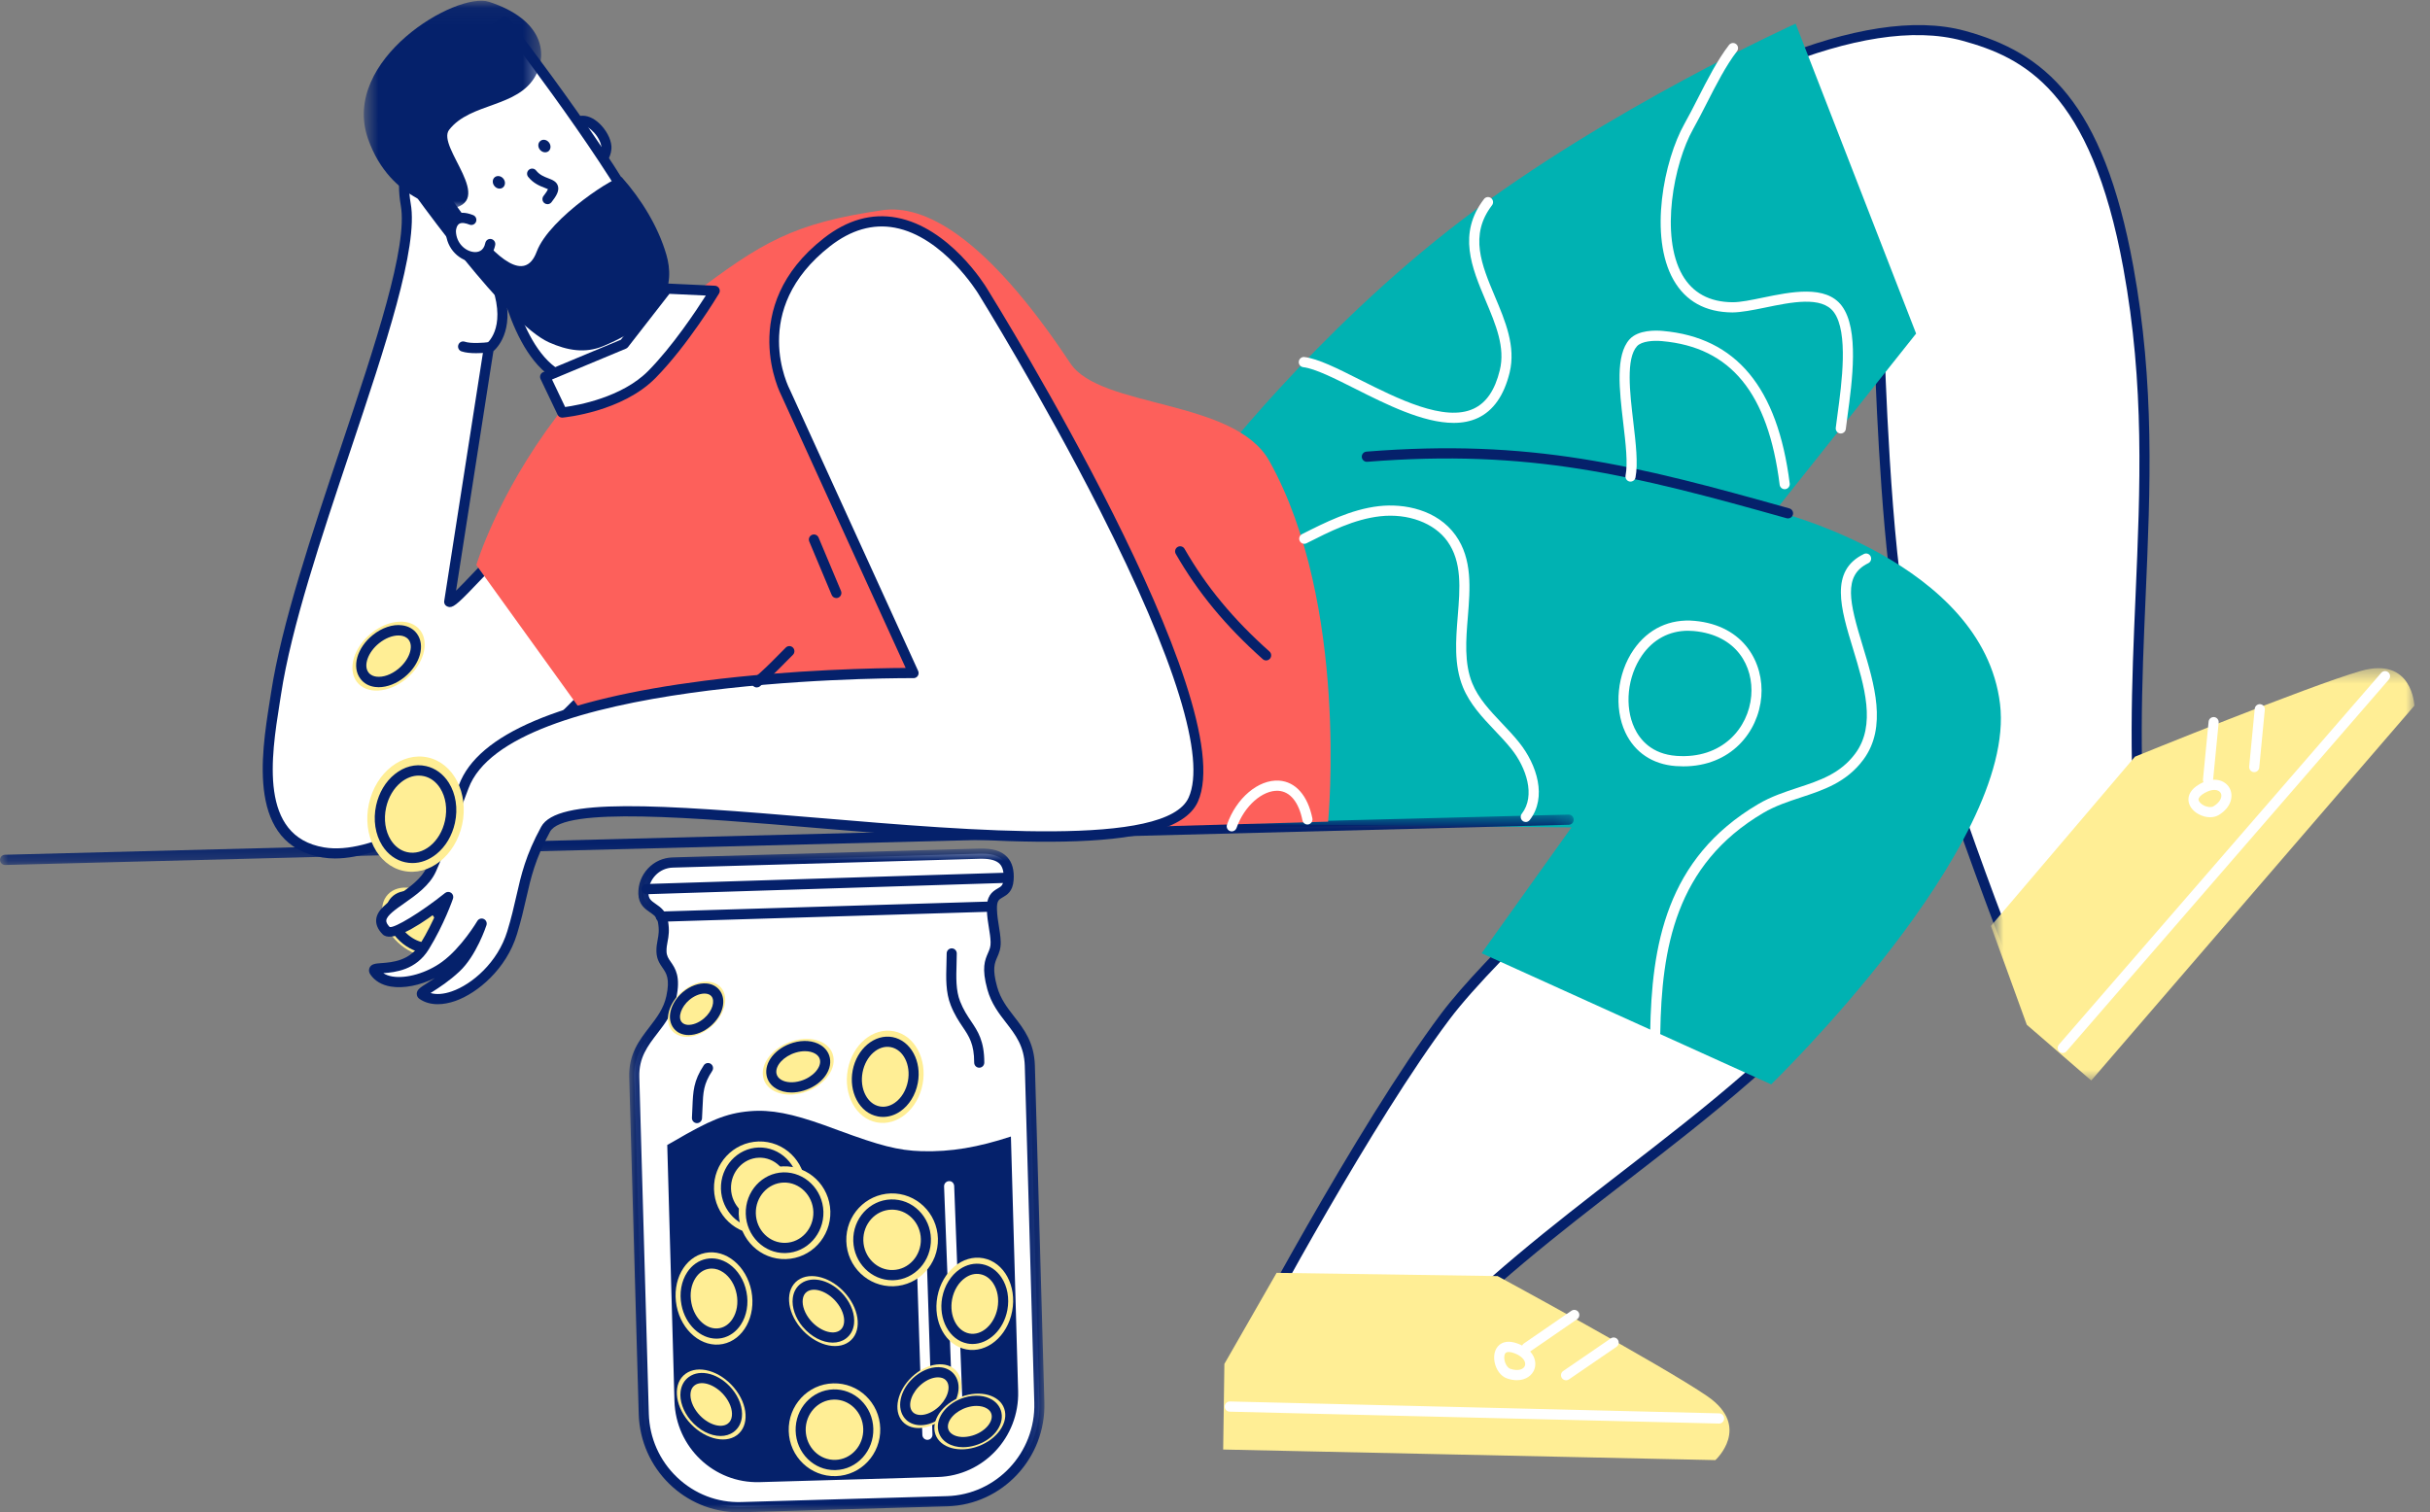 <svg width="151" height="94" viewBox="0 0 151 94" fill="none" xmlns="http://www.w3.org/2000/svg">
<rect x="0" y="0" width="151" height="94" fill="#808080" stroke="none"/>
<path fill-rule="evenodd" clip-rule="evenodd" d="M102.242 50.729C102.242 50.729 92.918 59.045 89.819 63.175C84.501 70.252 77.057 84.396 77.057 84.396C77.057 84.396 86.825 85.517 88.076 84.206C97.372 74.496 107.315 69.852 115.94 59.532C120.144 54.501 122.086 46.533 120.347 42.389C118.67 38.383 114.519 36.108 110.806 35.012C98.879 31.497 85.252 30.1 72.957 31.225C73.453 36.085 64.317 51.368 64.317 51.368L102.242 50.729Z" fill="white"/>
<path fill-rule="evenodd" clip-rule="evenodd" d="M77.552 84.132C81.301 84.534 87.05 84.823 87.85 83.986C92.087 79.561 96.496 76.153 100.761 72.857C106.033 68.783 111.012 64.936 115.7 59.328C119.747 54.484 121.784 46.627 120.058 42.513C118.214 38.106 113.414 36.113 110.717 35.316C98.921 31.84 85.298 30.458 73.288 31.514C73.394 36.24 66.424 48.4 64.876 51.041L102.237 50.412C102.346 50.412 102.487 50.491 102.535 50.615C102.582 50.739 102.549 50.879 102.45 50.967C102.357 51.05 93.114 59.309 90.07 63.367C85.334 69.668 78.823 81.749 77.552 84.132ZM84.009 85.167C81.223 85.167 77.987 84.822 77.021 84.711C76.917 84.699 76.826 84.637 76.778 84.543C76.73 84.451 76.73 84.34 76.779 84.247C76.853 84.105 84.296 69.999 89.569 62.983C92.217 59.455 99.236 53.018 101.401 51.06L64.322 51.685C64.197 51.689 64.101 51.626 64.045 51.526C63.988 51.426 63.989 51.303 64.048 51.204C64.139 51.053 73.123 35.957 72.644 31.258C72.635 31.173 72.661 31.089 72.714 31.023C72.767 30.958 72.844 30.917 72.928 30.91C85.085 29.797 98.925 31.18 110.894 34.707C113.697 35.535 118.691 37.619 120.636 42.265C122.442 46.57 120.36 54.735 116.18 59.737C111.449 65.398 106.209 69.446 101.143 73.361C96.897 76.642 92.505 80.035 88.302 84.426C87.763 84.991 86.001 85.167 84.009 85.167Z" fill="#05216B"/>
<path fill-rule="evenodd" clip-rule="evenodd" d="M79.328 79.117L76.083 84.778L76.008 90.099L106.592 90.757C106.592 90.757 108.869 88.698 106.092 86.785C103.319 84.878 93.059 79.318 93.059 79.318L79.328 79.117Z" fill="#FFEE95"/>
<path fill-rule="evenodd" clip-rule="evenodd" d="M106.824 88.485H106.816L76.411 87.746C76.238 87.742 76.1 87.597 76.105 87.422C76.109 87.246 76.255 87.106 76.426 87.112L106.831 87.851C107.005 87.855 107.142 88 107.138 88.176C107.134 88.349 106.994 88.485 106.824 88.485Z" fill="white"/>
<path fill-rule="evenodd" clip-rule="evenodd" d="M97.316 85.796C97.215 85.796 97.116 85.747 97.055 85.657C96.958 85.512 96.995 85.315 97.139 85.217L100.096 83.19C100.24 83.091 100.435 83.129 100.532 83.274C100.63 83.419 100.592 83.616 100.449 83.715L97.492 85.741C97.438 85.778 97.376 85.796 97.316 85.796Z" fill="white"/>
<path fill-rule="evenodd" clip-rule="evenodd" d="M94.874 84.084C94.774 84.084 94.675 84.035 94.614 83.946C94.517 83.801 94.553 83.603 94.697 83.505L97.649 81.473C97.793 81.374 97.987 81.412 98.086 81.556C98.183 81.701 98.146 81.898 98.003 81.997L95.051 84.029C94.996 84.066 94.935 84.084 94.874 84.084Z" fill="white"/>
<path fill-rule="evenodd" clip-rule="evenodd" d="M93.749 84.035C93.672 84.035 93.611 84.052 93.57 84.086C93.484 84.159 93.452 84.335 93.488 84.534C93.536 84.794 93.686 85.023 93.846 85.079C94.34 85.249 94.678 85.113 94.758 84.891C94.838 84.668 94.669 84.329 94.111 84.116H94.11C93.971 84.062 93.847 84.035 93.749 84.035ZM94.26 85.79C94.072 85.79 93.864 85.755 93.642 85.678C93.263 85.547 92.961 85.143 92.871 84.649C92.791 84.215 92.903 83.822 93.168 83.599C93.362 83.434 93.722 83.288 94.333 83.522C95.289 83.888 95.53 84.6 95.349 85.106C95.212 85.491 94.817 85.79 94.26 85.79Z" fill="white"/>
<path fill-rule="evenodd" clip-rule="evenodd" d="M116.791 21.612C116.791 21.612 117.145 34.168 118.302 39.213C120.286 47.868 126.28 62.699 126.28 62.699C126.28 62.699 133.384 55.841 133.191 54.029C131.755 40.605 134.674 29.904 132.256 16.624C130.291 5.842 126.337 3.41 122.034 2.227C109.536 -1.206 82.333 20.987 75.319 31.244C77.817 32.942 70.619 44.373 74.974 49.723C77.615 52.971 94.279 48.893 94.279 48.893L116.791 21.612Z" fill="white"/>
<path fill-rule="evenodd" clip-rule="evenodd" d="M116.791 21.294C116.825 21.294 116.86 21.3 116.894 21.312C117.017 21.355 117.101 21.471 117.105 21.602C117.108 21.728 117.471 34.185 118.608 39.141C120.375 46.847 125.398 59.633 126.397 62.145C129.101 59.495 133.002 55.221 132.879 54.063C132.229 47.988 132.469 42.42 132.703 37.035C132.994 30.301 133.268 23.939 131.946 16.681C129.928 5.606 125.729 3.571 121.952 2.533C109.574 -0.865 82.75 21.201 75.737 31.194C76.623 32.183 76.002 34.499 75.232 37.374C74.139 41.452 72.779 46.527 75.216 49.522C77.265 52.041 89.444 49.74 94.104 48.61L116.549 21.408C116.61 21.335 116.699 21.294 116.791 21.294ZM126.28 63.016C126.258 63.016 126.236 63.013 126.215 63.009C126.113 62.987 126.029 62.916 125.989 62.818C125.929 62.67 119.963 47.865 117.997 39.284C117.005 34.962 116.605 25.364 116.504 22.455L94.52 49.096C94.477 49.149 94.418 49.186 94.352 49.202C93.665 49.37 77.466 53.287 74.731 49.924C72.088 46.677 73.495 41.427 74.625 37.209C75.331 34.576 75.998 32.088 75.143 31.508C75.074 31.46 75.026 31.387 75.01 31.303C74.995 31.22 75.013 31.134 75.06 31.064C81.887 21.081 109.407 -1.57 122.116 1.921C127.032 3.272 130.69 6.279 132.565 16.566C133.899 23.895 133.623 30.292 133.33 37.063C133.098 42.424 132.859 47.967 133.503 53.995C133.703 55.867 127.702 61.765 126.497 62.928C126.438 62.985 126.36 63.016 126.28 63.016Z" fill="#05216B"/>
<mask id="mask0" mask-type="alpha" maskUnits="userSpaceOnUse" x="123" y="41" width="28" height="27">
<path fill-rule="evenodd" clip-rule="evenodd" d="M123.715 41.532H150.029V67.162H123.715V41.532Z" fill="white"/>
</mask>
<g mask="url(#mask0)">
<path fill-rule="evenodd" clip-rule="evenodd" d="M123.715 57.553L125.944 63.695L129.95 67.162L150.029 43.862C150.029 43.862 149.921 40.777 146.69 41.707C143.459 42.637 132.666 47.033 132.666 47.033L123.715 57.553Z" fill="#FFEE95"/>
</g>
<path fill-rule="evenodd" clip-rule="evenodd" d="M128.179 65.453C128.106 65.453 128.032 65.427 127.973 65.374C127.842 65.259 127.829 65.059 127.943 64.927L147.97 41.822C148.084 41.69 148.283 41.676 148.413 41.793C148.543 41.908 148.557 42.108 148.442 42.239L128.415 65.344C128.353 65.416 128.267 65.453 128.179 65.453Z" fill="white"/>
<path fill-rule="evenodd" clip-rule="evenodd" d="M140.077 47.994C140.067 47.994 140.057 47.994 140.047 47.993C139.874 47.976 139.748 47.821 139.764 47.647L140.109 44.056C140.126 43.882 140.275 43.757 140.452 43.771C140.625 43.788 140.751 43.943 140.735 44.117L140.39 47.708C140.374 47.872 140.237 47.994 140.077 47.994Z" fill="white"/>
<path fill-rule="evenodd" clip-rule="evenodd" d="M137.206 48.796C137.196 48.796 137.185 48.795 137.175 48.794C137.002 48.777 136.877 48.622 136.893 48.448L137.242 44.856C137.259 44.683 137.409 44.56 137.586 44.572C137.758 44.589 137.885 44.744 137.868 44.919L137.518 48.51C137.502 48.673 137.366 48.796 137.206 48.796Z" fill="white"/>
<path fill-rule="evenodd" clip-rule="evenodd" d="M137.599 49.099C137.434 49.099 137.227 49.155 136.988 49.293C136.987 49.293 136.987 49.294 136.986 49.294C136.752 49.427 136.617 49.572 136.617 49.692C136.617 49.804 136.729 49.941 136.903 50.041C137.133 50.172 137.408 50.203 137.553 50.114C137.999 49.842 138.111 49.492 137.992 49.286C137.927 49.176 137.792 49.099 137.599 49.099ZM137.335 50.798C137.092 50.798 136.832 50.729 136.593 50.592C136.214 50.375 135.988 50.038 135.989 49.691C135.99 49.436 136.11 49.064 136.678 48.741C137.567 48.231 138.263 48.499 138.534 48.965C138.809 49.439 138.673 50.172 137.878 50.657C137.722 50.752 137.534 50.798 137.335 50.798Z" fill="white"/>
<path fill-rule="evenodd" clip-rule="evenodd" d="M75.129 29.27L77.505 51.225L97.651 51.43L92.067 59.251L110.059 67.401C110.059 67.401 125.345 52.613 124.282 43.758C123.214 34.907 110.295 31.769 110.295 31.769L119.067 20.734L111.58 1.469C111.58 1.469 99.937 6.738 90.825 13.686C81.709 20.639 75.129 29.27 75.129 29.27Z" fill="#00B2B2"/>
<path fill-rule="evenodd" clip-rule="evenodd" d="M111.108 32.224C111.08 32.224 111.052 32.221 111.023 32.213C101.434 29.516 95.045 27.903 84.96 28.704C84.792 28.718 84.636 28.588 84.622 28.413C84.608 28.238 84.738 28.085 84.911 28.072C95.102 27.262 101.536 28.886 111.193 31.602C111.359 31.649 111.457 31.824 111.411 31.992C111.372 32.133 111.245 32.224 111.108 32.224Z" fill="#05216B"/>
<mask id="mask1" mask-type="alpha" maskUnits="userSpaceOnUse" x="0" y="50" width="98" height="4">
<path fill-rule="evenodd" clip-rule="evenodd" d="M0 50.632H97.791V53.765H0V50.632Z" fill="white"/>
</mask>
<g mask="url(#mask1)">
<path fill-rule="evenodd" clip-rule="evenodd" d="M0.314 53.765C0.145 53.765 0.005 53.628 9.63308e-05 53.456C-0.004 53.28 0.133 53.135 0.306 53.13L97.469 50.632C97.639 50.627 97.786 50.766 97.791 50.941C97.795 51.116 97.657 51.261 97.484 51.266L0.323 53.765H0.314Z" fill="#05216B"/>
</g>
<path fill-rule="evenodd" clip-rule="evenodd" d="M30.535 4.263C29.014 3.567 24.352 7.902 25.212 12.704C26.076 17.511 18.566 33.829 17.153 43.108C16.662 46.333 15.448 52.208 20.087 52.984C26.071 53.991 37.715 42.57 38.017 41.025C38.315 39.528 34.8 33.805 33.889 32.58C33.086 31.492 28.23 37.725 27.913 37.406L30.171 22.909L30.37 21.659C30.37 21.659 31.848 20.653 30.908 17.797C30.157 15.522 28.102 11.531 29.028 9.266C30.19 6.414 32.849 5.327 30.535 4.263Z" fill="white"/>
<path fill-rule="evenodd" clip-rule="evenodd" d="M30.164 4.507C29.824 4.507 29.274 4.7 28.558 5.264C26.718 6.711 24.983 9.639 25.521 12.647C26.009 15.358 23.953 21.497 21.777 27.996C19.969 33.397 18.099 38.982 17.464 43.157L17.374 43.733C16.855 47.021 16.072 51.991 20.138 52.672C25.939 53.651 37.457 42.252 37.709 40.964C37.964 39.683 34.759 34.277 33.637 32.77C33.147 32.604 30.872 34.99 29.902 36.011C28.577 37.405 28.238 37.731 27.95 37.734C27.865 37.732 27.752 37.69 27.692 37.63C27.621 37.558 27.587 37.456 27.604 37.356L30.059 21.609C30.073 21.522 30.122 21.446 30.194 21.396C30.244 21.361 31.455 20.463 30.61 17.897C30.451 17.415 30.228 16.843 29.991 16.237C29.088 13.922 27.963 11.039 28.738 9.145C29.18 8.059 29.825 7.228 30.343 6.56C30.805 5.965 31.203 5.451 31.128 5.14C31.082 4.949 30.839 4.751 30.405 4.552C30.343 4.523 30.262 4.507 30.164 4.507ZM20.817 53.36C20.547 53.36 20.286 53.34 20.035 53.298C15.353 52.513 16.23 46.954 16.753 43.633L16.843 43.06C17.487 38.831 19.365 33.22 21.182 27.793C23.331 21.374 25.361 15.31 24.903 12.76C24.318 9.493 26.188 6.325 28.172 4.763C29.158 3.988 30.067 3.7 30.665 3.975H30.665C31.301 4.266 31.642 4.589 31.739 4.989C31.886 5.6 31.424 6.196 30.838 6.951C30.343 7.588 29.728 8.382 29.319 9.386C28.641 11.045 29.714 13.795 30.576 16.005C30.816 16.618 31.042 17.198 31.206 17.697C32.063 20.3 31.026 21.504 30.661 21.829L30.482 22.959L28.339 36.716C28.652 36.41 29.066 35.975 29.449 35.572C31.392 33.527 32.841 32.087 33.669 32.137C33.864 32.148 34.027 32.236 34.141 32.39C34.805 33.283 38.668 39.361 38.325 41.087C37.978 42.861 26.978 53.359 20.817 53.36Z" fill="#05216B"/>
<path fill-rule="evenodd" clip-rule="evenodd" d="M29.6 35.121L36.463 44.654L57.922 51.764L82.529 51.072C82.529 51.072 83.839 37.558 78.88 28.66C76.712 24.768 68.379 25.403 66.509 22.58C61.233 14.616 57.393 12.694 54.832 13.066C49.287 13.867 47.298 15.074 42.986 18.355C38.673 21.64 38.3 20.977 34.583 25.899C30.866 30.82 29.6 35.121 29.6 35.121Z" fill="#FD605B"/>
<path fill-rule="evenodd" clip-rule="evenodd" d="M36.557 23.686C32.49 24.201 31.22 16.795 31.22 16.795C31.22 16.795 32.33 13.619 32.882 12.031C38.584 15.617 41.276 18.531 41.276 18.531C41.276 18.531 40.624 23.171 36.557 23.686Z" fill="white"/>
<path fill-rule="evenodd" clip-rule="evenodd" d="M31.545 16.82C31.695 17.599 33.007 23.812 36.519 23.372C39.942 22.938 40.792 19.424 40.94 18.636C40.401 18.084 37.813 15.549 33.049 12.511C32.529 14.006 31.706 16.358 31.545 16.82ZM36.147 24.03C32.19 24.03 30.963 17.153 30.911 16.849C30.902 16.796 30.906 16.741 30.924 16.69C30.924 16.69 32.034 13.514 32.587 11.926C32.618 11.836 32.689 11.764 32.779 11.732C32.869 11.701 32.968 11.712 33.049 11.762C38.72 15.329 41.479 18.285 41.507 18.315C41.571 18.385 41.601 18.481 41.588 18.576C41.581 18.624 40.853 23.462 36.597 24C36.443 24.02 36.293 24.03 36.147 24.03Z" fill="#05216B"/>
<path fill-rule="evenodd" clip-rule="evenodd" d="M35.528 8.698C35.099 8.488 35.453 7.501 36.209 7.511C36.955 7.515 37.729 8.603 37.682 9.223C37.644 9.733 37.328 10.052 36.95 10.348" fill="white"/>
<path fill-rule="evenodd" clip-rule="evenodd" d="M36.95 10.665C36.856 10.665 36.763 10.623 36.701 10.542C36.595 10.404 36.62 10.205 36.757 10.098C37.114 9.818 37.341 9.57 37.368 9.199C37.384 8.991 37.231 8.584 36.915 8.239C36.679 7.979 36.42 7.829 36.206 7.828H36.199C35.901 7.828 35.754 8.067 35.716 8.14C35.643 8.281 35.651 8.392 35.667 8.415C35.823 8.491 35.887 8.679 35.812 8.837C35.736 8.995 35.548 9.059 35.391 8.984C35.099 8.841 34.967 8.504 35.056 8.125C35.165 7.656 35.596 7.203 36.212 7.193C36.603 7.196 37.018 7.415 37.378 7.809C37.785 8.256 38.027 8.82 37.995 9.247C37.948 9.885 37.557 10.274 37.142 10.598C37.085 10.643 37.017 10.665 36.95 10.665Z" fill="#05216B"/>
<path fill-rule="evenodd" clip-rule="evenodd" d="M31.367 1.359C31.367 1.359 39.179 11.449 40.578 15.345C41.636 18.288 36.506 22.475 33.828 20.491C30.852 18.293 23.767 7.511 23.767 7.511L31.367 1.359Z" fill="white"/>
<path fill-rule="evenodd" clip-rule="evenodd" d="M24.187 7.576C25.253 9.179 31.36 18.276 34.013 20.235C35.299 21.188 37.134 20.482 38.315 19.589C39.623 18.6 40.796 16.884 40.282 15.454C39.039 11.99 32.529 3.396 31.314 1.808L24.187 7.576ZM35.472 21.318C34.788 21.318 34.159 21.13 33.642 20.747C30.655 18.54 23.795 8.128 23.504 7.686C23.415 7.549 23.443 7.366 23.57 7.263L31.17 1.111C31.236 1.059 31.32 1.035 31.403 1.044C31.486 1.054 31.562 1.097 31.614 1.164C31.934 1.577 39.474 11.339 40.873 15.238C41.499 16.98 40.229 18.934 38.692 20.096C37.626 20.902 36.489 21.318 35.472 21.318Z" fill="#05216B"/>
<path fill-rule="evenodd" clip-rule="evenodd" d="M34.021 12.692C33.952 12.692 33.883 12.669 33.825 12.623C33.69 12.514 33.668 12.314 33.776 12.177C33.96 11.943 34.027 11.818 34.051 11.759C33.999 11.732 33.913 11.7 33.846 11.674C33.569 11.568 33.151 11.408 32.822 10.995C32.713 10.858 32.735 10.659 32.871 10.549C33.006 10.44 33.204 10.461 33.312 10.597C33.533 10.876 33.818 10.985 34.069 11.081C34.327 11.18 34.594 11.282 34.673 11.573C34.755 11.872 34.57 12.188 34.267 12.572C34.205 12.651 34.114 12.692 34.021 12.692Z" fill="#05216B"/>
<path fill-rule="evenodd" clip-rule="evenodd" d="M33.558 9.313C33.412 9.142 33.416 8.898 33.568 8.77C33.719 8.636 33.955 8.669 34.101 8.841C34.248 9.013 34.243 9.256 34.097 9.389C33.945 9.518 33.705 9.485 33.558 9.313Z" fill="#05216B"/>
<path fill-rule="evenodd" clip-rule="evenodd" d="M30.729 11.569C30.582 11.397 30.587 11.154 30.733 11.025C30.884 10.892 31.125 10.925 31.272 11.097C31.418 11.268 31.413 11.512 31.262 11.645C31.111 11.774 30.87 11.741 30.729 11.569Z" fill="#05216B"/>
<path fill-rule="evenodd" clip-rule="evenodd" d="M33.35 15.646C31.877 19.599 26.27 9.142 26.067 9.733C25.982 9.981 24.035 9.685 24.295 10.029C24.409 10.186 26.511 13.233 28.863 16.137C30.748 18.46 32.793 20.691 34.12 21.283C35.24 21.779 36.345 21.984 37.479 21.516C41.484 19.857 41.928 17.606 41.408 15.832C40.898 14.077 39.845 12.38 38.645 11.025C38.442 10.796 34.153 13.495 33.35 15.646Z" fill="#05216B"/>
<path fill-rule="evenodd" clip-rule="evenodd" d="M29.288 13.667C28.14 13.204 28.013 14.172 28.018 14.387C28.07 15.994 30.176 16.623 30.465 15.169" fill="white"/>
<path fill-rule="evenodd" clip-rule="evenodd" d="M29.531 16.303C29.491 16.303 29.449 16.301 29.407 16.297C28.598 16.23 27.739 15.501 27.703 14.398C27.698 14.148 27.789 13.661 28.165 13.398C28.48 13.177 28.897 13.168 29.404 13.372C29.565 13.437 29.644 13.622 29.58 13.784C29.515 13.947 29.333 14.026 29.171 13.961C28.967 13.879 28.687 13.804 28.523 13.919C28.375 14.023 28.329 14.279 28.331 14.38C28.356 15.127 28.923 15.621 29.459 15.666C29.673 15.684 30.051 15.635 30.156 15.107C30.19 14.935 30.353 14.821 30.526 14.858C30.696 14.893 30.806 15.059 30.772 15.231C30.641 15.894 30.16 16.303 29.531 16.303Z" fill="#05216B"/>
<mask id="mask2" mask-type="alpha" maskUnits="userSpaceOnUse" x="22" y="0" width="12" height="13">
<path fill-rule="evenodd" clip-rule="evenodd" d="M22.606 0.046H33.628V12.995H22.606V0.046Z" fill="white"/>
</mask>
<g mask="url(#mask2)">
<path fill-rule="evenodd" clip-rule="evenodd" d="M27.871 12.995C30.989 12.613 27.087 9.127 27.909 8.069C29.236 6.357 32.198 6.714 33.294 4.683C34.035 3.314 33.738 1.211 30.394 0.114C28.358 -0.548 21.15 3.71 22.869 8.627C24.267 12.627 27.871 12.995 27.871 12.995Z" fill="#05216B"/>
</g>
<path fill-rule="evenodd" clip-rule="evenodd" d="M34.933 25.641L33.875 23.424L38.778 21.378L41.452 17.94L44.413 18.078C44.413 18.078 42.524 21.23 40.507 23.276C38.49 25.317 34.933 25.641 34.933 25.641Z" fill="white"/>
<path fill-rule="evenodd" clip-rule="evenodd" d="M34.302 23.588L35.118 25.299C35.901 25.191 38.65 24.705 40.284 23.052C41.8 21.515 43.261 19.312 43.86 18.37L41.598 18.264L39.024 21.574C38.991 21.617 38.947 21.65 38.897 21.671L34.302 23.588ZM34.932 25.959C34.812 25.959 34.702 25.889 34.65 25.779L33.592 23.561C33.554 23.483 33.55 23.392 33.581 23.311C33.612 23.229 33.675 23.164 33.755 23.131L38.581 21.116L41.204 17.744C41.267 17.663 41.364 17.615 41.466 17.623L44.427 17.761C44.538 17.766 44.637 17.83 44.69 17.928C44.742 18.027 44.739 18.146 44.681 18.242C44.603 18.372 42.749 21.451 40.729 23.5C38.655 25.598 35.111 25.943 34.961 25.957C34.951 25.958 34.941 25.959 34.932 25.959Z" fill="#05216B"/>
<path fill-rule="evenodd" clip-rule="evenodd" d="M24.734 58.588C23.719 57.639 23.44 56.299 24.106 55.594C24.772 54.887 26.132 55.083 27.148 56.032C28.163 56.976 28.442 58.321 27.776 59.027C27.11 59.732 25.75 59.537 24.734 58.588Z" fill="#FFEE95"/>
<path fill-rule="evenodd" clip-rule="evenodd" d="M25.265 58.022C25.897 58.613 26.742 58.783 27.11 58.393C27.261 58.233 27.287 58.021 27.282 57.87C27.27 57.451 27.022 56.975 26.619 56.599C25.985 56.006 25.141 55.833 24.773 56.222C24.622 56.384 24.596 56.599 24.601 56.751C24.615 57.171 24.863 57.646 25.265 58.022ZM26.546 59.239C25.993 59.239 25.366 58.982 24.838 58.487V58.487C24.316 57.998 23.992 57.357 23.974 56.772C23.96 56.381 24.079 56.04 24.318 55.786C24.939 55.13 26.136 55.282 27.046 56.134C27.569 56.623 27.892 57.265 27.911 57.851C27.922 58.24 27.803 58.579 27.565 58.831C27.305 59.106 26.945 59.239 26.546 59.239Z" fill="#05216B"/>
<path fill-rule="evenodd" clip-rule="evenodd" d="M61.058 18.087C61.058 18.087 56.712 10.887 51.38 15.059C46.052 19.227 48.834 24.435 48.834 24.435L56.769 41.836C56.769 41.836 31.522 41.597 28.816 48.898C28.381 50.067 27.219 53.133 26.799 54.048C25.953 55.898 22.685 56.499 23.993 57.844C24.541 58.407 27.852 55.755 27.852 55.755C27.852 55.755 27.323 57.3 26.383 58.831C25.24 60.696 22.93 59.895 23.28 60.4C24.021 61.483 26.213 61.096 27.654 60.042C28.924 59.117 29.93 57.41 29.93 57.41C29.93 57.41 29.335 59.222 28.343 60.147C27.144 61.273 26.01 61.664 26.241 61.826C27.696 62.846 30.927 60.925 31.825 57.973C32.599 55.441 32.495 54.129 33.903 51.545C36.028 47.653 71.464 55.67 74.147 49.709C76.91 43.581 61.058 18.087 61.058 18.087Z" fill="white"/>
<path fill-rule="evenodd" clip-rule="evenodd" d="M26.754 61.724C27.116 61.832 27.574 61.798 28.083 61.619C29.325 61.186 30.931 59.831 31.524 57.879C31.776 57.056 31.933 56.37 32.084 55.706C32.394 54.342 32.663 53.163 33.627 51.392C34.627 49.561 40.839 49.99 50.894 50.841C60.507 51.653 72.471 52.665 73.861 49.578C74.95 47.163 73.047 40.997 68.359 31.744C64.789 24.699 60.832 18.32 60.792 18.256C60.792 18.255 60.791 18.254 60.79 18.252C60.768 18.217 58.616 14.711 55.598 14.151C54.233 13.898 52.878 14.288 51.572 15.31C46.525 19.258 49.003 24.081 49.11 24.284L57.054 41.703C57.099 41.802 57.091 41.917 57.033 42.008C56.974 42.098 56.876 42.153 56.769 42.153C56.758 42.152 56.698 42.152 56.568 42.152C54.204 42.152 31.585 42.332 29.11 49.01C28.723 50.048 27.522 53.227 27.084 54.182C26.687 55.05 25.85 55.635 25.112 56.152C24.581 56.524 24.031 56.908 24.003 57.211C23.992 57.327 24.064 57.464 24.217 57.622C24.516 57.696 26.138 56.723 27.657 55.507C27.766 55.42 27.92 55.416 28.034 55.496C28.148 55.578 28.194 55.726 28.149 55.859C28.127 55.924 27.597 57.455 26.65 58.998C25.849 60.306 24.553 60.435 23.819 60.49C23.97 60.589 24.157 60.658 24.378 60.696C25.259 60.845 26.529 60.474 27.469 59.786C28.674 58.909 29.651 57.264 29.66 57.248C29.742 57.108 29.915 57.054 30.061 57.122C30.207 57.189 30.279 57.356 30.228 57.51C30.203 57.587 29.596 59.41 28.556 60.38C27.914 60.983 27.292 61.38 26.88 61.644C26.838 61.67 26.796 61.698 26.754 61.724ZM27.204 62.419C26.766 62.419 26.377 62.307 26.062 62.086C25.954 62.011 25.895 61.895 25.897 61.77C25.902 61.518 26.103 61.389 26.544 61.108C26.682 61.019 26.846 60.915 27.026 60.792C26.103 61.252 25.076 61.458 24.272 61.32C23.72 61.225 23.288 60.969 23.021 60.581C22.887 60.387 22.93 60.227 22.966 60.149C23.079 59.909 23.345 59.889 23.714 59.863C24.367 59.814 25.461 59.732 26.116 58.665C26.544 57.968 26.886 57.263 27.13 56.711C25.733 57.74 24.273 58.584 23.769 58.066C23.48 57.77 23.349 57.462 23.377 57.152C23.433 56.556 24.046 56.127 24.755 55.631C25.426 55.16 26.188 54.627 26.513 53.916C26.944 52.978 28.137 49.819 28.522 48.787C29.688 45.64 34.818 43.463 43.768 42.314C49.302 41.605 54.66 41.525 56.278 41.518L48.548 24.568C48.528 24.531 45.712 19.092 51.187 14.809C52.641 13.67 54.164 13.24 55.714 13.528C58.999 14.139 61.218 17.743 61.325 17.921C61.993 18.996 77.232 43.632 74.433 49.84C72.86 53.336 61.666 52.388 50.842 51.473C43.069 50.815 35.031 50.135 34.178 51.698C33.255 53.391 32.996 54.53 32.696 55.848C32.542 56.523 32.383 57.221 32.124 58.066C31.467 60.229 29.675 61.735 28.289 62.219C27.906 62.352 27.541 62.419 27.204 62.419Z" fill="#05216B"/>
<path fill-rule="evenodd" clip-rule="evenodd" d="M78.677 41.051C78.603 41.051 78.529 41.025 78.469 40.972C76.165 38.918 74.447 36.841 73.063 34.431C72.976 34.28 73.027 34.086 73.177 33.998C73.328 33.91 73.52 33.962 73.607 34.113C74.956 36.462 76.633 38.49 78.885 40.496C79.015 40.612 79.027 40.813 78.913 40.944C78.851 41.015 78.764 41.051 78.677 41.051Z" fill="#05216B"/>
<path fill-rule="evenodd" clip-rule="evenodd" d="M47.025 42.73C46.932 42.73 46.841 42.689 46.779 42.61C46.67 42.474 46.693 42.274 46.828 42.165C47.359 41.736 47.854 41.236 48.332 40.752C48.498 40.584 48.663 40.415 48.831 40.25C48.955 40.128 49.154 40.129 49.275 40.255C49.396 40.38 49.394 40.581 49.271 40.703C49.104 40.867 48.941 41.033 48.777 41.199C48.287 41.696 47.779 42.209 47.221 42.66C47.163 42.707 47.093 42.73 47.025 42.73Z" fill="#05216B"/>
<path fill-rule="evenodd" clip-rule="evenodd" d="M51.971 37.174C51.848 37.174 51.731 37.102 51.681 36.981L50.288 33.661C50.22 33.5 50.295 33.314 50.455 33.246C50.614 33.177 50.799 33.253 50.867 33.415L52.26 36.734C52.327 36.895 52.252 37.081 52.092 37.149C52.053 37.166 52.011 37.174 51.971 37.174Z" fill="#05216B"/>
<path fill-rule="evenodd" clip-rule="evenodd" d="M29.582 21.953C29.272 21.953 28.936 21.928 28.679 21.841C28.514 21.786 28.425 21.606 28.48 21.44C28.535 21.274 28.712 21.183 28.878 21.239C29.273 21.373 30.08 21.306 30.357 21.269C30.532 21.247 30.687 21.368 30.709 21.541C30.732 21.715 30.611 21.874 30.439 21.897C30.372 21.906 30.001 21.953 29.582 21.953Z" fill="#05216B"/>
<path fill-rule="evenodd" clip-rule="evenodd" d="M90.332 26.286C88.427 26.286 86.132 25.131 84.204 24.16C82.93 23.519 81.726 22.913 80.983 22.823C80.811 22.802 80.688 22.644 80.708 22.471C80.729 22.297 80.888 22.17 81.057 22.193C81.909 22.296 83.103 22.897 84.485 23.593C86.836 24.776 89.761 26.248 91.569 25.404C92.363 25.034 92.896 24.249 93.199 23.005C93.543 21.59 92.948 20.177 92.318 18.681C91.457 16.636 90.566 14.52 92.217 12.371C92.323 12.232 92.521 12.208 92.657 12.315C92.795 12.422 92.82 12.621 92.713 12.76C91.288 14.615 92.069 16.47 92.896 18.433C93.539 19.959 94.203 21.536 93.809 23.156C93.462 24.579 92.797 25.53 91.833 25.98C91.375 26.194 90.869 26.286 90.332 26.286Z" fill="white"/>
<path fill-rule="evenodd" clip-rule="evenodd" d="M114.386 26.945C114.374 26.945 114.361 26.945 114.349 26.943C114.177 26.923 114.053 26.765 114.074 26.591C114.102 26.352 114.14 26.073 114.182 25.766C114.442 23.851 114.878 20.644 113.951 19.398C113.199 18.391 111.319 18.779 109.661 19.123C108.908 19.278 108.193 19.415 107.652 19.42C105.984 19.409 104.753 18.731 103.996 17.406C102.442 14.689 103.406 9.946 104.666 7.707C104.942 7.216 105.213 6.686 105.5 6.123C106.095 4.955 106.711 3.746 107.44 2.796C107.547 2.658 107.744 2.632 107.881 2.739C108.018 2.846 108.043 3.046 107.937 3.184C107.244 4.088 106.641 5.27 106.058 6.414C105.768 6.982 105.495 7.518 105.212 8.02C103.999 10.176 103.156 14.669 104.539 17.089C105.178 18.205 106.228 18.777 107.657 18.786H107.678C108.155 18.787 108.826 18.648 109.535 18.502C111.286 18.14 113.464 17.69 114.453 19.017C115.536 20.471 115.095 23.709 114.804 25.852C114.763 26.155 114.726 26.43 114.698 26.666C114.679 26.827 114.543 26.945 114.386 26.945Z" fill="white"/>
<path fill-rule="evenodd" clip-rule="evenodd" d="M110.9 30.407C110.744 30.407 110.609 30.29 110.588 30.13C109.87 24.419 107.547 21.582 103.277 21.203C102.738 21.152 102.009 21.205 101.722 21.52C101.03 22.292 101.276 24.38 101.493 26.223C101.65 27.559 101.798 28.82 101.629 29.68C101.594 29.852 101.429 29.962 101.259 29.93C101.089 29.895 100.979 29.728 101.012 29.557C101.163 28.796 101.02 27.582 100.869 26.298C100.625 24.224 100.373 22.08 101.258 21.094C101.8 20.496 102.891 20.529 103.334 20.571C107.883 20.975 110.46 24.076 111.212 30.05C111.234 30.224 111.112 30.383 110.94 30.405C110.927 30.406 110.913 30.407 110.9 30.407Z" fill="white"/>
<path fill-rule="evenodd" clip-rule="evenodd" d="M76.542 51.678C76.507 51.678 76.472 51.672 76.437 51.659C76.274 51.602 76.188 51.42 76.246 51.255C76.818 49.61 78.198 48.436 79.485 48.522C80.509 48.592 81.263 49.447 81.551 50.867C81.587 51.038 81.477 51.206 81.307 51.242C81.139 51.277 80.971 51.166 80.936 50.995C80.705 49.859 80.174 49.205 79.443 49.155C78.457 49.095 77.312 50.102 76.838 51.466C76.792 51.596 76.671 51.678 76.542 51.678Z" fill="white"/>
<path fill-rule="evenodd" clip-rule="evenodd" d="M102.856 64.504H102.851C102.678 64.501 102.539 64.356 102.542 64.181C102.629 58.806 103.503 53.366 109.259 49.979C110.059 49.507 110.904 49.229 111.721 48.96C113.08 48.513 114.363 48.09 115.292 46.83C116.591 45.069 115.856 42.659 115.147 40.329C114.386 37.834 113.668 35.477 115.824 34.435C115.979 34.359 116.167 34.425 116.242 34.584C116.318 34.742 116.251 34.931 116.095 35.007C114.508 35.775 114.929 37.458 115.747 40.142C116.467 42.508 117.284 45.19 115.796 47.209C114.748 48.631 113.308 49.105 111.916 49.563C111.131 49.822 110.318 50.089 109.576 50.526C104.088 53.755 103.254 59.002 103.17 64.192C103.167 64.365 103.027 64.504 102.856 64.504Z" fill="white"/>
<path fill-rule="evenodd" clip-rule="evenodd" d="M104.894 39.206C103.729 39.206 102.723 39.743 102.031 40.743C101.124 42.054 100.933 43.91 101.567 45.257C101.909 45.982 102.637 46.87 104.169 46.984C107.006 47.193 108.654 45.265 108.822 43.248C108.973 41.425 107.93 39.474 105.26 39.224C105.136 39.212 105.014 39.206 104.894 39.206ZM104.601 47.635C104.445 47.635 104.286 47.629 104.123 47.617C102.692 47.51 101.583 46.769 101 45.529C100.274 43.986 100.486 41.868 101.516 40.379C102.414 39.081 103.764 38.446 105.318 38.592C108.399 38.881 109.618 41.236 109.448 43.301C109.265 45.512 107.549 47.635 104.601 47.635Z" fill="white"/>
<path fill-rule="evenodd" clip-rule="evenodd" d="M94.811 51.092C94.742 51.092 94.674 51.07 94.617 51.024C94.48 50.916 94.456 50.717 94.564 50.579C95.435 49.457 94.837 47.704 93.913 46.55C93.597 46.155 93.234 45.773 92.884 45.403C92.123 44.6 91.336 43.769 90.903 42.704C90.341 41.322 90.465 39.782 90.585 38.294C90.725 36.563 90.857 34.928 89.943 33.647C89.13 32.505 87.49 31.896 85.763 32.09C84.139 32.274 82.639 33.033 81.188 33.767C81.032 33.847 80.845 33.783 80.767 33.626C80.689 33.47 80.752 33.279 80.906 33.201C82.337 32.477 83.958 31.656 85.692 31.46C87.243 31.285 89.307 31.669 90.453 33.276C91.502 34.747 91.355 36.577 91.212 38.345C91.097 39.759 90.979 41.221 91.484 42.464C91.871 43.417 92.584 44.169 93.338 44.965C93.697 45.344 94.068 45.736 94.401 46.152C95.513 47.54 96.147 49.568 95.058 50.97C94.996 51.05 94.903 51.092 94.811 51.092Z" fill="white"/>
<path fill-rule="evenodd" clip-rule="evenodd" d="M22.925 49.96C23.349 48.013 24.99 46.726 26.592 47.082C28.189 47.439 29.142 49.309 28.718 51.252C28.294 53.199 26.654 54.486 25.052 54.129C23.454 53.773 22.501 51.902 22.925 49.96Z" fill="#FFEE95"/>
<path fill-rule="evenodd" clip-rule="evenodd" d="M26.016 48.209C25.639 48.209 25.26 48.352 24.92 48.626C24.463 48.995 24.134 49.554 23.992 50.198C23.832 50.93 23.941 51.666 24.29 52.219C24.544 52.618 24.895 52.877 25.305 52.968C25.782 53.074 26.285 52.939 26.723 52.586C27.179 52.217 27.509 51.658 27.65 51.014C27.811 50.282 27.702 49.546 27.352 48.993C27.099 48.593 26.748 48.334 26.338 48.244C26.231 48.221 26.124 48.209 26.016 48.209ZM25.63 53.645C25.476 53.645 25.322 53.628 25.169 53.594C24.599 53.469 24.097 53.103 23.756 52.565C23.316 51.869 23.177 50.956 23.373 50.059C23.546 49.272 23.955 48.585 24.524 48.125C25.114 47.648 25.806 47.468 26.474 47.618C27.043 47.743 27.545 48.109 27.886 48.648C28.326 49.343 28.466 50.256 28.269 51.152C28.097 51.939 27.688 52.627 27.118 53.087C26.663 53.453 26.148 53.645 25.63 53.645Z" fill="#05216B"/>
<path fill-rule="evenodd" clip-rule="evenodd" d="M25.218 42.211C24.13 43.096 22.766 43.169 22.172 42.381C21.578 41.593 21.982 40.241 23.075 39.356C24.163 38.471 25.527 38.398 26.117 39.186C26.711 39.974 26.307 41.331 25.218 42.211Z" fill="#FFEE95"/>
<path fill-rule="evenodd" clip-rule="evenodd" d="M24.758 39.499C24.374 39.499 23.934 39.675 23.552 39.984C22.869 40.535 22.57 41.365 22.898 41.799C23.033 41.98 23.24 42.04 23.389 42.059C23.804 42.114 24.31 41.934 24.742 41.583C25.422 41.03 25.722 40.199 25.396 39.768C25.261 39.587 25.055 39.527 24.905 39.508C24.857 39.502 24.808 39.499 24.758 39.499ZM23.531 42.715C23.456 42.715 23.383 42.71 23.311 42.701C22.925 42.652 22.609 42.476 22.397 42.193C21.844 41.462 22.179 40.268 23.16 39.477C23.721 39.021 24.402 38.788 24.983 38.867C25.369 38.915 25.685 39.091 25.897 39.374C26.447 40.102 26.113 41.295 25.135 42.09H25.134C24.642 42.49 24.058 42.715 23.531 42.715Z" fill="#05216B"/>
<path fill-rule="evenodd" clip-rule="evenodd" d="M41.803 53.61C40.769 53.639 39.952 54.507 39.98 55.55C40.009 56.514 41.024 56.342 41.194 57.267C41.364 58.187 41.086 58.483 41.104 59.145C41.133 60.137 42.139 60.032 41.714 61.986C41.293 63.936 39.348 64.623 39.414 66.954L40.004 87.883C40.099 91.178 42.819 93.776 46.082 93.681L58.847 93.313C62.11 93.218 64.679 90.472 64.585 87.177L63.995 66.249C63.928 63.917 62.191 63.34 61.657 61.414C61.123 59.488 61.898 59.541 61.87 58.549C61.851 57.887 61.662 57.319 61.638 56.542C61.591 55.165 62.583 55.832 62.672 54.697C62.781 53.31 61.898 53.033 60.868 53.062L41.803 53.61Z" fill="white"/>
<mask id="mask3" mask-type="alpha" maskUnits="userSpaceOnUse" x="39" y="52" width="26" height="42">
<path fill-rule="evenodd" clip-rule="evenodd" d="M39.098 52.743H64.901V94H39.098V52.743Z" fill="white"/>
</mask>
<g mask="url(#mask3)">
<path fill-rule="evenodd" clip-rule="evenodd" d="M61.004 53.377C60.962 53.377 60.92 53.378 60.877 53.379L41.812 53.928H41.812C41.395 53.938 41.007 54.113 40.721 54.418C40.434 54.723 40.283 55.122 40.294 55.542C40.304 55.865 40.447 55.979 40.744 56.184C41.035 56.385 41.397 56.635 41.503 57.209C41.617 57.826 41.546 58.202 41.483 58.533C41.445 58.736 41.412 58.91 41.418 59.136C41.426 59.417 41.534 59.573 41.683 59.789C41.964 60.197 42.314 60.704 42.02 62.054C41.823 62.968 41.327 63.612 40.846 64.237C40.253 65.008 39.693 65.736 39.727 66.945L40.317 87.874C40.361 89.383 40.983 90.786 42.07 91.823C43.157 92.86 44.575 93.412 46.073 93.364L58.838 92.996C61.923 92.906 64.36 90.3 64.271 87.187L63.681 66.257C63.645 65.024 63.101 64.321 62.525 63.576C62.069 62.989 61.599 62.381 61.354 61.5C60.986 60.171 61.202 59.677 61.393 59.24C61.489 59.023 61.564 58.85 61.556 58.559C61.547 58.261 61.5 57.976 61.451 57.675C61.395 57.331 61.337 56.976 61.324 56.552C61.294 55.698 61.627 55.437 61.998 55.224C62.212 55.102 62.33 55.035 62.359 54.672C62.393 54.23 62.316 53.904 62.128 53.704C61.921 53.485 61.552 53.377 61.004 53.377ZM45.908 94C42.56 94.001 39.788 91.297 39.69 87.893L39.099 66.963C39.059 65.527 39.715 64.673 40.35 63.849C40.808 63.254 41.24 62.692 41.406 61.919C41.642 60.838 41.411 60.505 41.168 60.152C40.997 59.904 40.804 59.624 40.79 59.154C40.782 58.859 40.825 58.633 40.866 58.414C40.923 58.111 40.977 57.825 40.885 57.325C40.827 57.01 40.643 56.883 40.389 56.707C40.076 56.491 39.686 56.222 39.667 55.56C39.65 54.97 39.863 54.41 40.265 53.981C40.667 53.554 41.21 53.31 41.794 53.293L60.859 52.745C61.679 52.723 62.226 52.888 62.583 53.268C62.899 53.603 63.034 54.093 62.985 54.722C62.93 55.421 62.57 55.626 62.307 55.776C62.066 55.914 61.933 55.99 61.952 56.531C61.963 56.914 62.018 57.248 62.071 57.572C62.121 57.88 62.173 58.2 62.183 58.54C62.196 58.976 62.075 59.252 61.968 59.496C61.805 59.868 61.651 60.219 61.959 61.329C62.17 62.089 62.582 62.622 63.019 63.186C63.633 63.978 64.267 64.797 64.308 66.239L64.899 87.169C64.998 90.631 62.287 93.53 58.856 93.63L46.091 93.998C46.03 94 45.969 94 45.908 94Z" fill="#05216B"/>
</g>
<path fill-rule="evenodd" clip-rule="evenodd" d="M46.573 69.071C45.099 69.2 44.065 69.657 41.869 70.94C41.841 70.959 41.845 70.954 41.812 70.973C41.68 71.049 41.586 71.097 41.463 71.168L41.911 87.087C41.992 89.953 44.362 92.207 47.196 92.126L58.28 91.807C61.113 91.726 63.347 89.338 63.267 86.477L62.818 70.644C60.778 71.312 59.097 71.607 57.265 71.555C55.786 71.512 54.629 71.187 52.164 70.282C51.654 70.096 51.475 70.025 51.215 69.934C49.231 69.228 47.919 68.952 46.573 69.071Z" fill="#05216B"/>
<path fill-rule="evenodd" clip-rule="evenodd" d="M40.183 55.582C40.014 55.582 39.874 55.446 39.869 55.274C39.864 55.099 40 54.953 40.173 54.947L62.44 54.247C62.597 54.25 62.759 54.379 62.764 54.554C62.769 54.729 62.633 54.876 62.46 54.881L40.193 55.582H40.183Z" fill="#05216B"/>
<path fill-rule="evenodd" clip-rule="evenodd" d="M41.062 57.293C40.893 57.293 40.753 57.157 40.748 56.986C40.743 56.811 40.879 56.665 41.052 56.659L61.581 56.035C61.744 56.03 61.9 56.167 61.905 56.342C61.91 56.517 61.773 56.663 61.6 56.669L41.072 57.293H41.062Z" fill="#05216B"/>
<path fill-rule="evenodd" clip-rule="evenodd" d="M60.85 66.366C60.676 66.366 60.536 66.224 60.536 66.049C60.536 64.894 60.221 64.425 59.822 63.833C59.584 63.477 59.313 63.076 59.08 62.485C58.759 61.681 58.786 60.787 58.812 59.923C58.819 59.7 58.826 59.479 58.826 59.264C58.826 59.089 58.967 58.947 59.14 58.947C59.313 58.947 59.454 59.089 59.454 59.264C59.454 59.485 59.447 59.713 59.44 59.943C59.416 60.741 59.391 61.567 59.663 62.249C59.871 62.776 60.111 63.132 60.342 63.476C60.765 64.105 61.164 64.698 61.164 66.049C61.164 66.224 61.023 66.366 60.85 66.366Z" fill="#05216B"/>
<path fill-rule="evenodd" clip-rule="evenodd" d="M43.31 69.812C43.304 69.812 43.297 69.812 43.291 69.812C43.118 69.801 42.986 69.651 42.997 69.476C43.011 69.237 43.019 69.022 43.027 68.823C43.067 67.838 43.093 67.187 43.733 66.216C43.83 66.07 44.025 66.031 44.169 66.127C44.313 66.225 44.353 66.422 44.256 66.567C43.714 67.39 43.694 67.878 43.655 68.849C43.647 69.051 43.638 69.271 43.623 69.514C43.614 69.683 43.475 69.812 43.31 69.812Z" fill="#05216B"/>
<path fill-rule="evenodd" clip-rule="evenodd" d="M59.494 87.614C59.326 87.614 59.187 87.48 59.18 87.309L58.665 73.746C58.659 73.571 58.794 73.424 58.967 73.417C59.141 73.397 59.286 73.546 59.293 73.722L59.808 87.285C59.814 87.46 59.679 87.607 59.506 87.613C59.502 87.614 59.498 87.614 59.494 87.614Z" fill="white"/>
<path fill-rule="evenodd" clip-rule="evenodd" d="M57.628 89.497C57.46 89.497 57.321 89.362 57.315 89.19L56.947 77.791C56.94 77.616 57.077 77.47 57.25 77.464C57.42 77.454 57.569 77.595 57.574 77.771L57.943 89.17C57.948 89.345 57.812 89.491 57.639 89.497H57.628Z" fill="white"/>
<path fill-rule="evenodd" clip-rule="evenodd" d="M44.368 73.918C44.321 72.325 45.559 71 47.134 70.951C48.705 70.909 50.013 72.163 50.055 73.755C50.102 75.348 48.865 76.674 47.294 76.722C45.723 76.765 44.411 75.511 44.368 73.918Z" fill="#FFEE95"/>
<path fill-rule="evenodd" clip-rule="evenodd" d="M45.424 73.884C45.456 74.918 46.278 75.738 47.266 75.708C48.25 75.68 49.028 74.816 48.999 73.783C48.986 73.281 48.785 72.814 48.436 72.469C48.089 72.127 47.633 71.945 47.161 71.96C46.176 71.989 45.397 72.852 45.424 73.884ZM47.218 76.344C45.919 76.344 44.841 75.263 44.799 73.904V73.903C44.761 72.521 45.813 71.365 47.144 71.326C47.785 71.309 48.403 71.552 48.872 72.015C49.339 72.475 49.606 73.098 49.624 73.766C49.662 75.148 48.612 76.304 47.284 76.343C47.262 76.343 47.24 76.344 47.218 76.344Z" fill="#05216B"/>
<path fill-rule="evenodd" clip-rule="evenodd" d="M49.011 88.953C48.964 87.36 50.201 86.03 51.772 85.987C53.343 85.94 54.656 87.194 54.698 88.786C54.745 90.379 53.508 91.709 51.937 91.752C50.366 91.8 49.053 90.546 49.011 88.953Z" fill="#FFEE95"/>
<path fill-rule="evenodd" clip-rule="evenodd" d="M51.854 86.995C51.838 86.995 51.821 86.995 51.805 86.996C50.818 87.024 50.039 87.887 50.066 88.92C50.081 89.423 50.281 89.889 50.63 90.234C50.978 90.576 51.431 90.755 51.909 90.743C52.892 90.716 53.67 89.852 53.642 88.819C53.628 88.306 53.421 87.833 53.059 87.486C52.727 87.168 52.301 86.995 51.854 86.995ZM51.858 91.378C51.236 91.378 50.648 91.135 50.194 90.689C49.727 90.229 49.46 89.607 49.441 88.938C49.404 87.555 50.456 86.4 51.787 86.361C52.418 86.346 53.023 86.579 53.489 87.025C53.972 87.488 54.249 88.119 54.267 88.801C54.305 90.183 53.255 91.339 51.926 91.377C51.903 91.378 51.881 91.378 51.858 91.378Z" fill="#05216B"/>
<path fill-rule="evenodd" clip-rule="evenodd" d="M52.59 77.146C52.543 75.553 53.785 74.228 55.356 74.18C56.927 74.137 58.235 75.391 58.282 76.984C58.324 78.577 57.087 79.902 55.516 79.95C53.945 79.993 52.633 78.739 52.59 77.146Z" fill="#FFEE95"/>
<path fill-rule="evenodd" clip-rule="evenodd" d="M53.647 77.117C53.679 78.152 54.514 78.976 55.489 78.941C56.473 78.914 57.25 78.048 57.222 77.012C57.208 76.51 57.008 76.043 56.658 75.698C56.311 75.356 55.864 75.177 55.384 75.189C54.398 75.217 53.619 76.082 53.647 77.117ZM55.439 79.576C54.142 79.576 53.064 78.497 53.022 77.137V77.136C52.984 75.751 54.036 74.593 55.366 74.554C56.015 74.536 56.626 74.781 57.094 75.243C57.562 75.704 57.829 76.326 57.847 76.994C57.885 78.379 56.835 79.537 55.507 79.576C55.484 79.576 55.461 79.576 55.439 79.576Z" fill="#05216B"/>
<path fill-rule="evenodd" clip-rule="evenodd" d="M52.684 66.479C52.976 64.915 54.26 63.847 55.544 64.099C56.828 64.347 57.628 65.816 57.332 67.38C57.04 68.944 55.761 70.012 54.477 69.764C53.193 69.516 52.388 68.043 52.684 66.479Z" fill="#FFEE95"/>
<path fill-rule="evenodd" clip-rule="evenodd" d="M53.599 66.658C53.505 67.162 53.57 67.663 53.784 68.068C53.986 68.452 54.298 68.701 54.662 68.771C54.974 68.833 55.296 68.757 55.591 68.555C56.008 68.269 56.309 67.776 56.418 67.201C56.61 66.189 56.133 65.24 55.353 65.088C54.579 64.938 53.791 65.644 53.599 66.658ZM54.871 69.426C54.762 69.426 54.652 69.415 54.544 69.394C53.992 69.288 53.526 68.924 53.232 68.367C52.952 67.835 52.864 67.185 52.984 66.539C52.984 66.539 52.984 66.538 52.984 66.538C53.243 65.181 54.359 64.252 55.471 64.465C56.59 64.684 57.29 65.965 57.032 67.321C56.892 68.059 56.495 68.701 55.942 69.08C55.611 69.308 55.24 69.426 54.871 69.426Z" fill="#05216B"/>
<path fill-rule="evenodd" clip-rule="evenodd" d="M58.249 80.594C58.541 79.03 59.825 77.961 61.109 78.209C62.393 78.458 63.193 79.926 62.896 81.495C62.605 83.059 61.325 84.127 60.041 83.875C58.757 83.626 57.953 82.157 58.249 80.594Z" fill="#FFEE95"/>
<path fill-rule="evenodd" clip-rule="evenodd" d="M59.163 80.767C58.975 81.784 59.453 82.734 60.228 82.886C61.002 83.039 61.789 82.33 61.983 81.316C62.091 80.743 61.991 80.175 61.709 79.754C61.507 79.454 61.234 79.263 60.919 79.203C60.606 79.141 60.285 79.216 59.989 79.419C59.573 79.704 59.272 80.196 59.163 80.767ZM60.43 83.54C60.324 83.54 60.217 83.53 60.11 83.509C58.997 83.291 58.296 82.008 58.548 80.65C58.548 80.649 58.548 80.648 58.549 80.648C58.689 79.911 59.086 79.272 59.639 78.893C60.069 78.599 60.565 78.488 61.037 78.58C61.51 78.671 61.933 78.961 62.226 79.398C62.601 79.956 62.736 80.699 62.596 81.435C62.364 82.662 61.43 83.54 60.43 83.54Z" fill="#05216B"/>
<path fill-rule="evenodd" clip-rule="evenodd" d="M42.044 81.176C41.743 79.612 42.534 78.138 43.818 77.88C45.102 77.623 46.386 78.686 46.692 80.246C46.993 81.81 46.203 83.283 44.918 83.541C43.634 83.798 42.35 82.739 42.044 81.176Z" fill="#FFEE95"/>
<path fill-rule="evenodd" clip-rule="evenodd" d="M44.229 78.851C44.156 78.851 44.083 78.859 44.01 78.873C43.696 78.935 43.425 79.127 43.225 79.43C42.945 79.852 42.85 80.423 42.963 80.994C42.963 80.994 42.963 80.995 42.963 80.995C43.159 82.006 43.951 82.71 44.728 82.552C45.041 82.489 45.313 82.295 45.513 81.99C45.791 81.567 45.886 81 45.774 80.432C45.663 79.859 45.36 79.369 44.943 79.086C44.714 78.93 44.471 78.851 44.229 78.851ZM44.517 83.207C43.519 83.207 42.586 82.338 42.349 81.118C42.204 80.382 42.334 79.638 42.706 79.076C42.996 78.637 43.416 78.344 43.89 78.251C44.36 78.156 44.858 78.265 45.291 78.559C45.845 78.935 46.245 79.573 46.387 80.308C46.532 81.038 46.403 81.78 46.034 82.341C45.744 82.783 45.323 83.079 44.848 83.175C44.737 83.196 44.627 83.207 44.517 83.207Z" fill="#05216B"/>
<path fill-rule="evenodd" clip-rule="evenodd" d="M45.906 75.458C45.864 73.865 47.101 72.54 48.672 72.497C50.243 72.449 51.551 73.703 51.598 75.296C51.64 76.889 50.403 78.219 48.832 78.262C47.261 78.31 45.953 77.051 45.906 75.458Z" fill="#FFEE95"/>
<path fill-rule="evenodd" clip-rule="evenodd" d="M46.967 75.43C46.981 75.933 47.181 76.399 47.53 76.744C47.878 77.086 48.333 77.266 48.805 77.253C49.791 77.225 50.57 76.362 50.542 75.329C50.51 74.295 49.675 73.478 48.7 73.505C47.716 73.533 46.939 74.397 46.967 75.43ZM48.753 77.888C48.133 77.888 47.547 77.645 47.094 77.199C46.627 76.738 46.36 76.116 46.342 75.448C46.304 74.065 47.354 72.909 48.682 72.871C50.003 72.845 51.124 73.927 51.167 75.31C51.205 76.693 50.153 77.849 48.822 77.887C48.8 77.888 48.776 77.888 48.753 77.888Z" fill="#05216B"/>
<path fill-rule="evenodd" clip-rule="evenodd" d="M49.745 82.534C48.866 81.481 48.786 80.16 49.571 79.583C50.357 79.01 51.707 79.397 52.586 80.456C53.466 81.51 53.546 82.83 52.76 83.402C51.98 83.979 50.625 83.588 49.745 82.534Z" fill="#FFEE95"/>
<path fill-rule="evenodd" clip-rule="evenodd" d="M50.355 82.057C50.913 82.722 51.756 83.011 52.196 82.688C52.339 82.583 52.423 82.425 52.449 82.217C52.496 81.825 52.319 81.344 51.975 80.932C51.42 80.266 50.577 79.975 50.134 80.299C49.993 80.402 49.908 80.561 49.883 80.769C49.835 81.164 50.012 81.646 50.355 82.057ZM51.746 83.454C51.12 83.454 50.41 83.101 49.879 82.468C49.878 82.468 49.878 82.467 49.877 82.467C49.424 81.923 49.194 81.259 49.262 80.692C49.308 80.307 49.483 79.993 49.768 79.784C50.49 79.258 51.669 79.583 52.453 80.522C52.907 81.067 53.137 81.729 53.069 82.294C53.023 82.678 52.848 82.992 52.562 83.202C52.33 83.373 52.048 83.454 51.746 83.454Z" fill="#05216B"/>
<path fill-rule="evenodd" clip-rule="evenodd" d="M42.774 88.338C41.894 87.284 41.814 85.963 42.6 85.391C43.385 84.814 44.735 85.205 45.615 86.259C46.499 87.313 46.574 88.633 45.789 89.21C45.008 89.783 43.658 89.392 42.774 88.338Z" fill="#FFEE95"/>
<path fill-rule="evenodd" clip-rule="evenodd" d="M43.384 87.861C43.941 88.525 44.784 88.814 45.225 88.491C45.369 88.386 45.454 88.226 45.479 88.016C45.525 87.624 45.348 87.145 45.005 86.736C44.45 86.071 43.609 85.781 43.169 86.106C43.024 86.211 42.938 86.37 42.912 86.578C42.864 86.97 43.041 87.449 43.384 87.861ZM44.775 89.258C44.149 89.258 43.439 88.905 42.907 88.271C42.907 88.271 42.907 88.271 42.906 88.27C42.452 87.726 42.222 87.064 42.291 86.499C42.338 86.114 42.515 85.8 42.803 85.591C43.521 85.063 44.699 85.387 45.482 86.325C45.936 86.866 46.167 87.527 46.1 88.092C46.054 88.479 45.878 88.794 45.591 89.005C45.358 89.176 45.077 89.258 44.775 89.258Z" fill="#05216B"/>
<path fill-rule="evenodd" clip-rule="evenodd" d="M58.653 88.142C57.68 88.939 56.48 88.977 55.981 88.223C55.483 87.475 55.869 86.221 56.847 85.425C57.825 84.628 59.02 84.59 59.523 85.338C60.022 86.087 59.632 87.341 58.653 88.142Z" fill="#FFEE95"/>
<path fill-rule="evenodd" clip-rule="evenodd" d="M58.287 85.612C57.968 85.612 57.602 85.76 57.278 86.024C56.671 86.519 56.389 87.289 56.664 87.703C56.752 87.833 56.889 87.914 57.071 87.942C57.417 87.995 57.847 87.843 58.222 87.537C58.831 87.041 59.113 86.276 58.837 85.865C58.749 85.732 58.612 85.652 58.431 85.623C58.384 85.616 58.336 85.612 58.287 85.612ZM57.212 88.586C57.133 88.586 57.055 88.581 56.978 88.569C56.622 88.515 56.334 88.338 56.147 88.058C55.681 87.357 56.006 86.247 56.886 85.53C57.395 85.116 58.007 84.916 58.525 84.996C58.877 85.051 59.172 85.233 59.355 85.51C59.822 86.204 59.497 87.312 58.614 88.032C58.173 88.391 57.674 88.586 57.212 88.586Z" fill="#05216B"/>
<path fill-rule="evenodd" clip-rule="evenodd" d="M60.587 89.964C59.383 90.317 58.263 89.888 58.085 89.001C57.906 88.114 58.743 87.103 59.947 86.75C61.151 86.392 62.271 86.826 62.445 87.713C62.624 88.6 61.791 89.606 60.587 89.964Z" fill="#FFEE95"/>
<path fill-rule="evenodd" clip-rule="evenodd" d="M60.68 87.388C60.499 87.388 60.308 87.417 60.115 87.474C59.369 87.696 58.818 88.295 58.913 88.782C58.944 88.936 59.04 89.065 59.197 89.161C59.497 89.345 59.952 89.372 60.414 89.235H60.416C61.165 89.017 61.715 88.418 61.616 87.929C61.585 87.774 61.489 87.646 61.331 87.55C61.156 87.442 60.929 87.388 60.68 87.388ZM59.845 89.956C59.482 89.956 59.147 89.871 58.873 89.704C58.565 89.515 58.367 89.239 58.3 88.907C58.14 88.082 58.86 87.186 59.939 86.865C60.575 86.676 61.2 86.729 61.654 87.006C61.959 87.193 62.163 87.475 62.229 87.802C62.396 88.63 61.676 89.527 60.59 89.844C60.336 89.919 60.085 89.956 59.845 89.956Z" fill="#05216B"/>
<path fill-rule="evenodd" clip-rule="evenodd" d="M49.924 67.914C48.72 68.267 47.596 67.838 47.422 66.951C47.243 66.064 48.075 65.053 49.28 64.701C50.488 64.343 51.608 64.776 51.782 65.663C51.961 66.551 51.128 67.556 49.924 67.914Z" fill="#FFEE95"/>
<path fill-rule="evenodd" clip-rule="evenodd" d="M50.017 65.339C49.837 65.339 49.645 65.368 49.452 65.425C48.703 65.647 48.152 66.245 48.25 66.73C48.282 66.887 48.377 67.016 48.534 67.111C48.834 67.296 49.289 67.323 49.752 67.185H49.753C50.489 66.97 51.05 66.36 50.953 65.88C50.922 65.724 50.826 65.596 50.668 65.5C50.493 65.393 50.267 65.339 50.017 65.339ZM49.182 67.907C48.819 67.907 48.484 67.821 48.211 67.654C47.902 67.466 47.704 67.19 47.637 66.857C47.472 66.035 48.191 65.139 49.276 64.816C49.912 64.627 50.537 64.678 50.991 64.957C51.296 65.143 51.501 65.426 51.566 65.753C51.733 66.58 51.013 67.476 49.927 67.794C49.673 67.87 49.422 67.907 49.182 67.907Z" fill="#05216B"/>
<path fill-rule="evenodd" clip-rule="evenodd" d="M44.176 63.837C43.324 64.562 42.238 64.653 41.744 64.042C41.255 63.432 41.546 62.349 42.398 61.624C43.249 60.9 44.34 60.809 44.83 61.419C45.319 62.03 45.027 63.112 44.176 63.837Z" fill="#FFEE95"/>
<path fill-rule="evenodd" clip-rule="evenodd" d="M43.778 61.758C43.48 61.758 43.124 61.907 42.829 62.158C42.331 62.582 42.111 63.221 42.357 63.527C42.456 63.651 42.606 63.689 42.714 63.7C43.026 63.729 43.422 63.577 43.744 63.303V63.303C44.295 62.834 44.434 62.206 44.216 61.935C44.136 61.835 44.016 61.777 43.859 61.762C43.832 61.759 43.806 61.758 43.778 61.758ZM42.793 64.337C42.747 64.337 42.7 64.335 42.655 64.331C42.329 64.299 42.058 64.16 41.872 63.927C41.394 63.336 41.638 62.344 42.427 61.672C42.88 61.286 43.436 61.084 43.918 61.131C44.244 61.162 44.515 61.302 44.701 61.534C45.179 62.126 44.935 63.118 44.146 63.789C43.736 64.138 43.24 64.337 42.793 64.337Z" fill="#05216B"/>
</svg>

